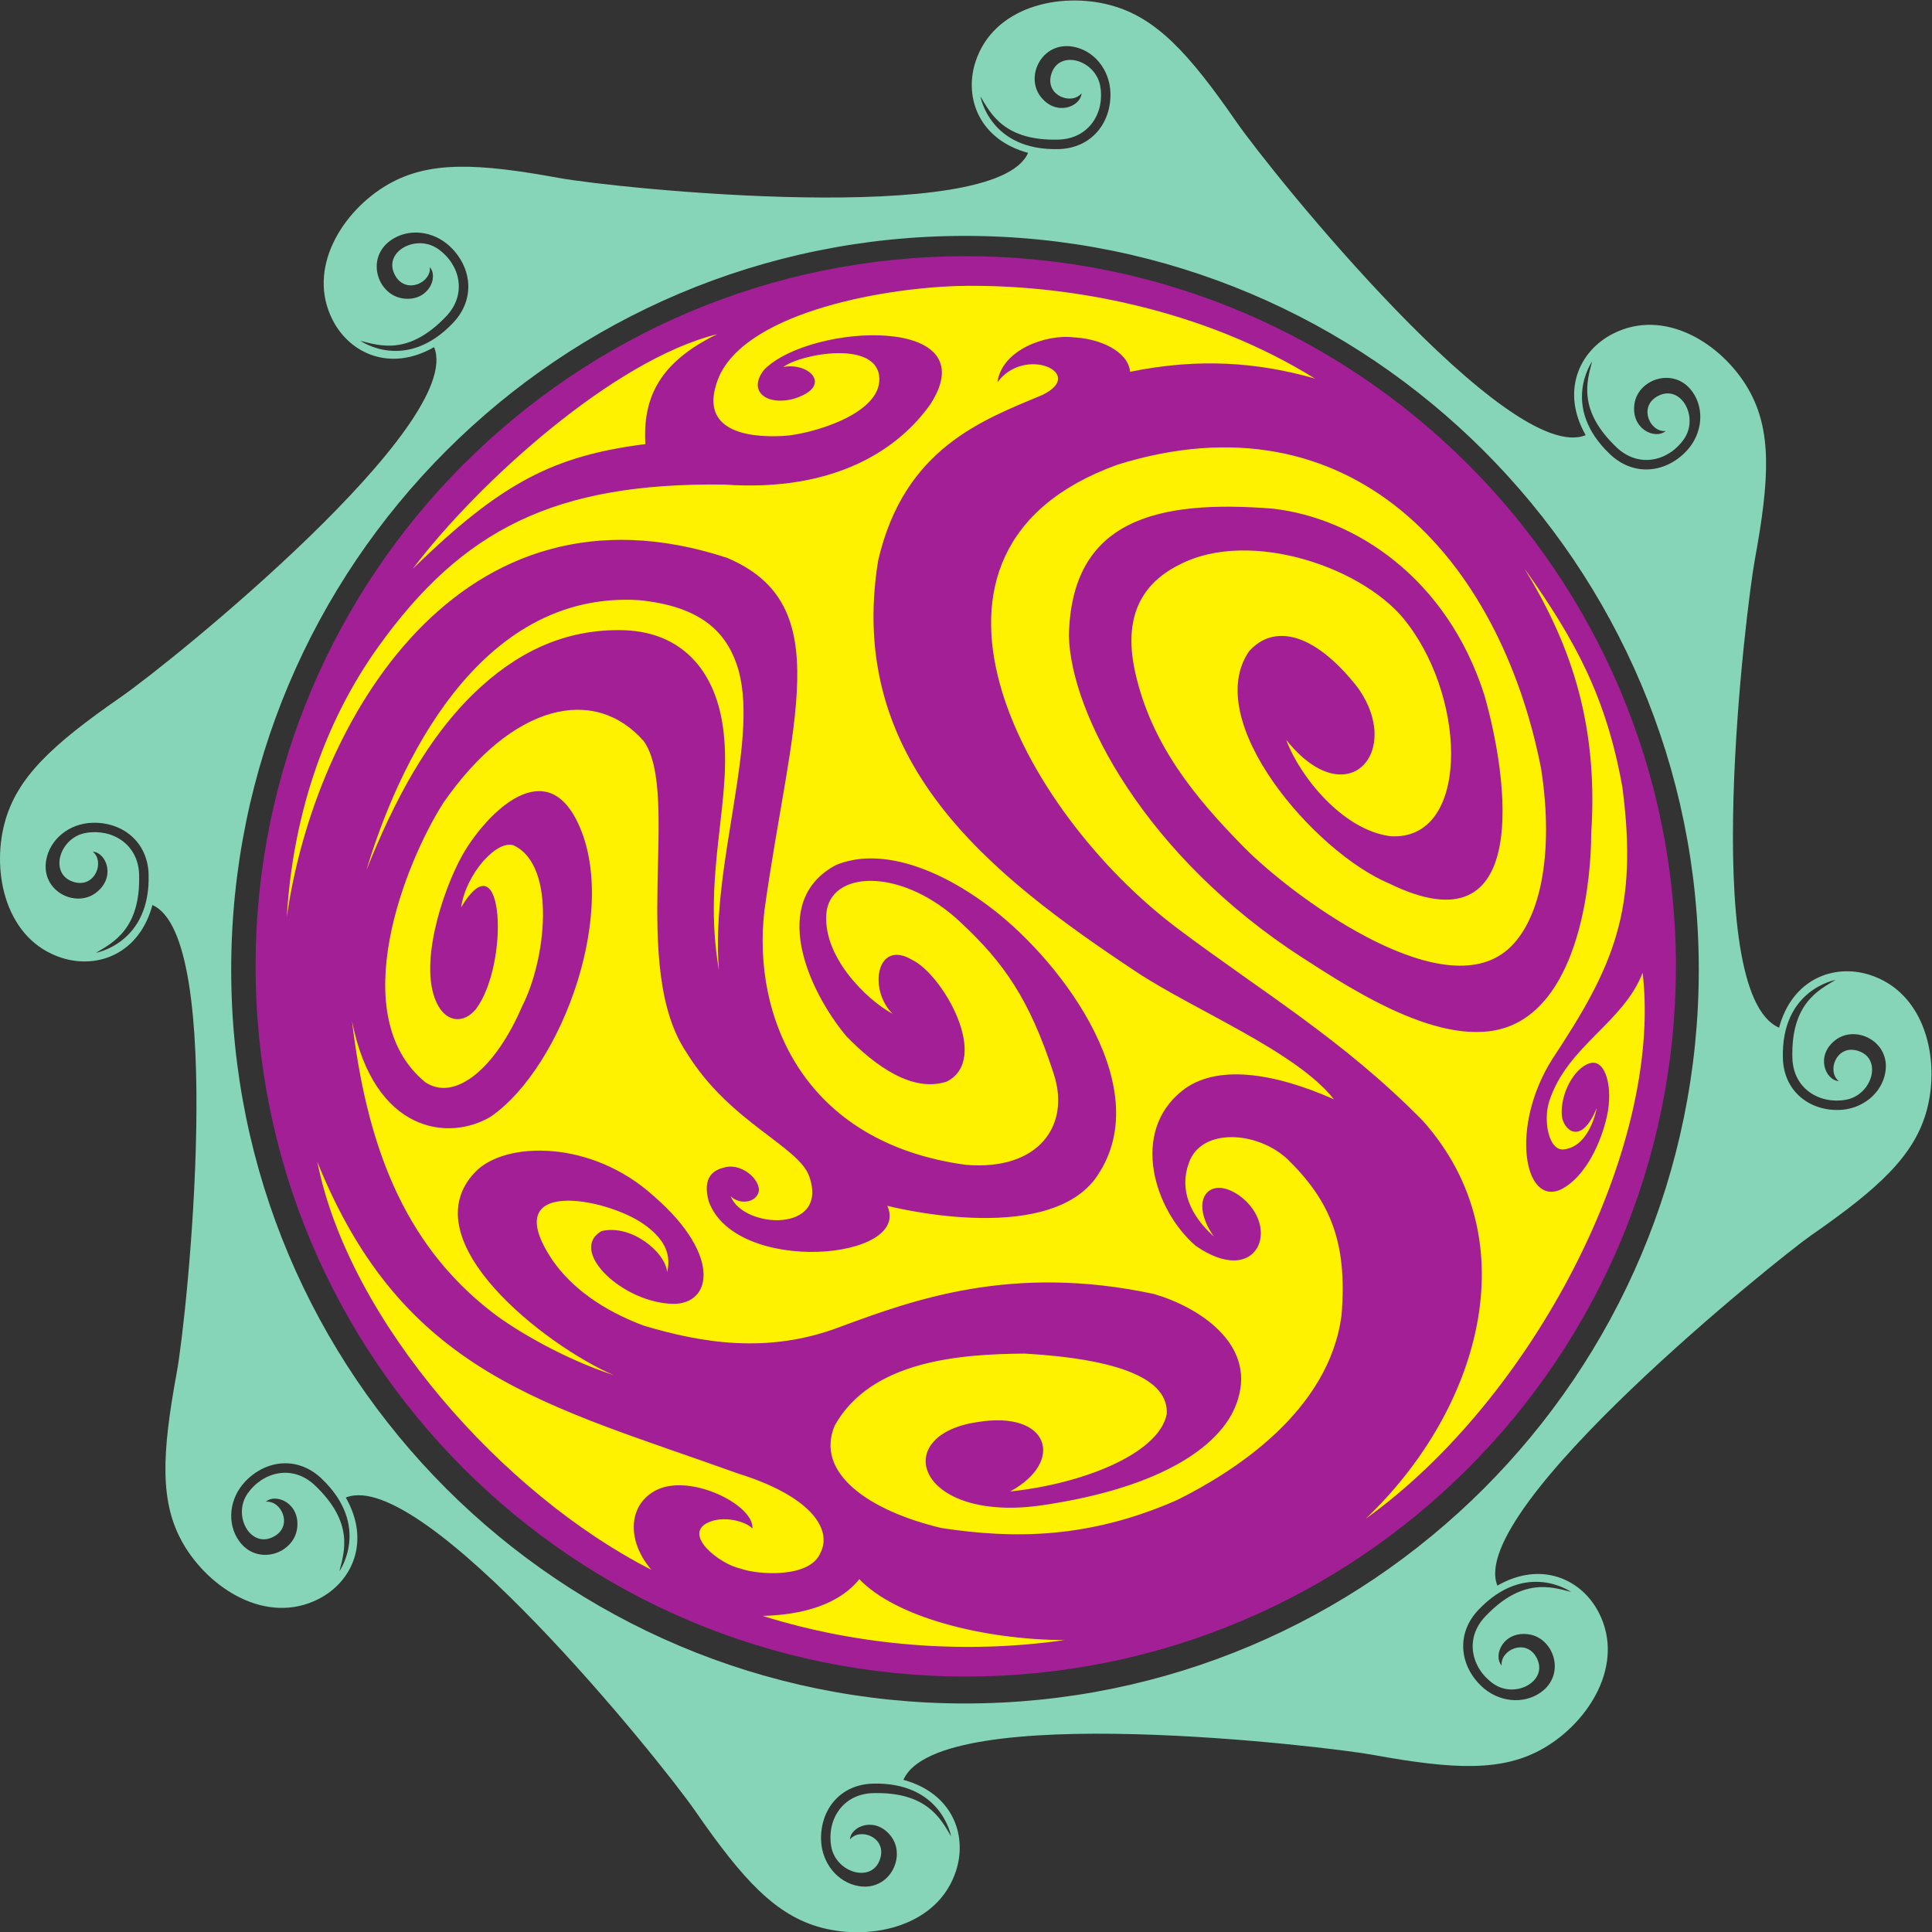 <?xml version="1.0" encoding="UTF-8" standalone="no"?>
<svg
   xmlns:dc="http://purl.org/dc/elements/1.1/"
   xmlns:cc="http://creativecommons.org/ns#"
   xmlns:rdf="http://www.w3.org/1999/02/22-rdf-syntax-ns#"
   xmlns:svg="http://www.w3.org/2000/svg"
   xmlns="http://www.w3.org/2000/svg"
   viewBox="0 0 741.027 741.12"
   height="741.12"
   width="741.027"
   xml:space="preserve"
   id="svg2"
   version="1.1"><rect x="0" y="0" width="741.027" height="741.12" fill="#333333" stroke="none"/><defs
     id="defs6" /><g
     transform="matrix(1.333,0,0,-1.333,0,741.12)"
     id="g10"><g
       transform="scale(0.1)"
       id="g12"><path
         id="path14"
         style="fill:#87d5b8;fill-opacity:1;fill-rule:evenodd;stroke:none"
         d="m 5119.05,2602.79 c 37.77,139.9 157.1,184.84 260.47,152.05 160.6,-50.91 203.29,-243.15 165.02,-387.7 -34.81,-131.53 -137.44,-226.01 -334.04,-362.44 -88.61,-61.5 -992.86,-785.57 -901.91,-1007.251 125.77,71.941 241.82,19.091 291.53,-77.285 77.22,-149.723 -28.87,-315.621 -158.3,-390.508 C 4324.04,461.523 4184.7,467.59 3949.3,510.625 3824.76,533.398 2700.07,669.855 2599.47,438.457 2739.31,400.539 2784.13,281.152 2751.23,177.82 2700.13,17.285 2507.84,-25.195 2363.33,13.234 2231.84,48.203 2137.48,150.93 2001.27,347.688 1896.02,499.695 1215.58,1340.93 995.027,1250.73 1066.83,1124.87 1013.86,1008.88 917.422,959.277 767.613,882.219 601.82,988.508 527.09,1118.02 c -67.996,117.85 -61.781,257.19 -18.477,492.55 30.672,166.7 142.192,1253.04 -70.008,1345.02 C 400.84,2815.7 281.504,2770.75 178.137,2803.54 17.551,2854.45 -25.156,3046.7 13.113,3191.25 c 34.82,131.53 137.446,226 334.051,362.45 151.891,105.4 992.346,786.79 901.906,1007.24 -125.78,-71.94 -241.82,-19.1 -291.531,77.28 -77.23,149.73 28.867,315.63 158.301,390.51 117.77,68.13 257.12,62.07 492.52,19.03 164.44,-30.07 1256.4,-142.74 1349.83,72.16 -139.84,37.93 -184.65,157.31 -151.76,260.64 51.1,160.53 243.39,203.02 387.89,164.59 131.5,-34.97 225.86,-137.69 362.07,-334.45 105.24,-152.01 785.69,-993.24 1006.24,-903.04 -71.8,125.86 -18.83,241.85 77.6,291.45 149.82,77.05 315.61,-29.23 390.34,-158.75 67.99,-117.84 61.79,-257.18 18.47,-492.55 -23.16,-125.92 -163.03,-1243.99 70.01,-1345.02 z m -2342.4,2278.24 c 1165.9,0 2111.4,-945.51 2111.4,-2111.4 0,-1165.89 -945.5,-2111.396 -2111.4,-2111.396 -1165.9,0 -2111.408,945.506 -2111.408,2111.396 0,1165.89 945.508,2111.4 2111.408,2111.4 z M 4273.63,908.594 c -60.67,-63.953 -39.54,-149.16 23.17,-193.418 65.06,-45.926 163.77,10.422 122.34,78.601 -31.28,51.489 -102.89,17.825 -98.34,-26.511 -25.92,30.261 5.38,100.293 77.68,90.019 72.57,-10.32 108.02,-114.941 35.25,-166.887 -50.38,-35.964 -122.48,-28.523 -171.16,17.7 -62.43,59.265 -73.68,150.894 -8.69,219.382 136.37,143.71 266.24,52.032 266.61,51.778 -56.39,14.512 -139.74,42.192 -246.86,-70.664 z m 883.73,1606.736 c 2.5,-88.11 77.78,-133.27 153.39,-120.06 78.47,13.71 108.18,123.39 30.63,142.16 -58.56,14.16 -85.24,-60.34 -50.6,-88.39 -39.73,2.98 -67.27,74.57 -8.97,118.56 58.52,44.14 157.66,-4.56 143.12,-92.78 -10.07,-61.07 -66.21,-106.91 -133.31,-108.8 -86.04,-2.41 -158.91,54.27 -161.59,148.64 -5.6,198.04 150.99,225.38 151.43,225.46 -50.07,-29.71 -128.5,-69.25 -124.1,-224.79 z M 906.211,1285.77 c -63.871,60.75 -149.109,39.72 -193.438,-22.94 -46.003,-65.02 10.235,-163.77 78.461,-122.42 51.524,31.22 17.946,102.87 -26.398,98.37 30.293,25.88 100.285,-5.5 89.93,-77.8 -10.403,-72.55 -115.063,-107.88 -166.93,-35.04 -35.898,50.42 -28.379,122.5 17.891,171.13 59.336,62.36 150.988,73.52 219.394,8.45 143.559,-136.54 51.738,-266.3 51.481,-266.67 14.586,56.36 42.348,139.7 -70.391,246.92 z M 2511.96,400.254 c -88.11,-2.402 -133.35,-77.645 -120.23,-153.262 13.61,-78.476 123.27,-108.301 142.12,-30.781 14.22,58.535 -60.24,85.293 -88.34,50.691 3.04,39.731 74.66,67.192 118.58,8.852 44.07,-58.574 -4.74,-157.668 -92.95,-143.02 -61.05,10.125 -106.83,66.321 -108.64,133.418 -2.32,86.055 54.44,158.868 148.82,161.438 198.04,5.379 225.2,-151.242 225.29,-151.692 -29.66,50.11 -69.11,128.575 -224.65,124.356 z M 4651.45,4272.61 c 63.87,-60.75 149.11,-39.72 193.44,22.94 46,65.02 -10.24,163.78 -78.46,122.43 -51.53,-31.22 -17.95,-102.87 26.4,-98.37 -30.29,-25.88 -100.29,5.49 -89.94,77.79 10.4,72.56 115.07,107.89 166.92,35.05 35.91,-50.42 28.39,-122.5 -17.88,-171.14 -59.33,-62.35 -150.98,-73.51 -219.39,-8.44 -143.56,136.54 -51.74,266.29 -51.49,266.67 -14.57,-56.37 -42.34,-139.7 70.4,-246.93 z m -1605.76,885.52 c 88.12,2.4 133.36,77.64 120.25,153.26 -13.62,78.48 -123.28,108.31 -142.13,30.79 -14.23,-58.54 60.24,-85.3 88.34,-50.7 -3.04,-39.73 -74.66,-67.19 -118.58,-8.84 -44.08,58.57 4.74,157.66 92.95,143.01 61.05,-10.13 106.83,-66.32 108.64,-133.42 2.32,-86.05 -54.45,-158.86 -148.82,-161.43 -198.05,-5.39 -225.21,151.24 -225.29,151.68 29.66,-50.1 69.11,-128.57 224.64,-124.35 z M 1284.02,4649.8 c 60.68,63.94 39.54,149.16 -23.16,193.41 -65.07,45.93 -163.77,-10.42 -122.34,-78.6 31.28,-51.49 102.9,-17.83 98.34,26.52 25.91,-30.27 -5.39,-100.3 -77.68,-90.02 -72.58,10.31 -108.02,114.93 -35.24,166.88 50.37,35.96 122.47,28.51 171.15,-17.7 62.43,-59.27 73.68,-150.9 8.69,-219.38 -136.38,-143.72 -266.24,-52.04 -266.61,-51.78 56.39,-14.52 139.74,-42.19 246.85,70.67 z M 400.297,3043.05 c -2.5,88.12 -77.785,133.27 -153.395,120.06 -78.461,-13.7 -108.168,-123.39 -30.625,-142.15 58.559,-14.16 85.239,60.33 50.602,88.4 39.726,-2.99 67.269,-74.59 8.976,-118.57 -58.515,-44.15 -157.667,4.56 -143.125,92.78 10.063,61.06 66.208,106.9 133.309,108.79 86.039,2.42 158.918,-54.26 161.59,-148.63 5.601,-198.05 -150.984,-225.38 -151.434,-225.46 50.075,29.71 128.5,69.25 124.102,224.78 v 0" /><path
         id="path16"
         style="fill:#a31f95;fill-opacity:1;fill-rule:evenodd;stroke:none"
         d="m 2778.83,4822.58 c 1128.34,0 2043.39,-915.04 2043.39,-2043.38 0,-1128.34 -915.05,-2043.387 -2043.39,-2043.387 -1128.34,0 -2043.392,915.047 -2043.392,2043.387 0,1128.34 915.052,2043.38 2043.392,2043.38 v 0" /><path
         id="path18"
         style="fill:#fff200;fill-opacity:1;fill-rule:evenodd;stroke:none"
         d="m 1187.6,3922.97 c 256.35,249.97 406.63,325.31 669.57,359.05 -8.4,134.03 41.44,236.17 206.33,316.13 -296.9,-73.28 -687.27,-425.94 -875.9,-675.18 z m -133.08,-866.42 c 81.71,204.56 177.62,382.03 311.64,510.66 112.63,108.11 252.16,185.4 432.79,179.08 161.53,-6.94 256.14,-113.15 280.36,-272.59 32.24,-212.28 -59.58,-420.96 -10.74,-705.56 -24.98,310.55 123.42,674.32 50.63,881.76 -33.58,95.68 -107.83,165.74 -280.06,182.97 -464.86,29.11 -696.83,-482.42 -784.62,-776.32 z m 34.22,642.51 c 241.53,336.66 506.26,472.3 994.39,466.51 326.69,-23.11 506.45,107.67 593.32,230.12 168.21,258.86 -340.84,235 -476.17,101.9 -50.65,-60.4 2.05,-106.9 83.88,-85.25 114.66,35.59 44.82,105.94 -30.57,91.45 53.8,39.3 272.65,77.75 276.68,-32.56 3.84,-104.9 -200.48,-161.52 -275.58,-165.78 -112.92,-6.43 -250.7,18.37 -184.74,172.72 85.56,186.94 487.68,256.43 705.9,259.08 302.8,3.68 685.73,-67.27 1007.67,-266.65 -163.39,46.65 -333.72,60.04 -531.77,19.36 -5.73,59.69 -87.91,95.65 -161.62,99.02 -81.24,10.19 -208.13,-36.54 -220,-129.26 77.39,106.79 258.24,25.87 129.32,-36.3 -174.2,-73.01 -398.32,-154.34 -472.72,-476.88 -93.02,-577.15 317.45,-900.85 742.41,-1182.81 167.15,-110.91 460.92,-229.23 569,-367.03 -175.43,77.78 -339.84,101.5 -436.49,24.65 -150.56,-119.71 -80.26,-343.34 38.64,-446.07 177.9,-123.38 249.06,54.06 126.15,144.17 -87.12,61.41 -147.71,-11.94 -73.45,-117.95 -67.95,61.2 -100.56,134.95 -72.11,212.21 35.55,102.4 197.64,91.91 284.51,10.03 121.67,-119.54 171.88,-237.05 154.93,-446.71 -34.66,-276.33 -307.75,-451.46 -474.1,-533.71 -253.22,-111.37 -469.02,-111.83 -676.5,-80.4 -209.33,49.44 -365.97,158.49 -307.75,295.27 104.89,187.15 360.62,205.42 547.31,206.81 274.48,-16.17 414.76,-74.19 407.83,-174.92 -24.65,-116.14 -248.35,-200.93 -450.54,-221.81 158.5,85.95 113.22,234.28 -94.27,199.63 -256.92,-37.89 -172.23,-291.52 186.36,-239.31 353.03,51.76 526.65,177.85 563.61,305.84 49.45,160.36 -114.59,265.25 -242.59,302.21 -409.88,87.8 -694.99,-18.48 -901.07,-94.26 -210.72,-80.86 -403.41,-45.29 -565.6,2.77 -120.63,44.99 -208.66,110.15 -262.71,187.83 -163.09,241.79 153.84,180.5 261.56,104.79 51.1,-35.91 82.5,-79.58 67.71,-138.3 -4.59,57.44 -103.52,138.52 -188.57,118.06 -93.91,-53.54 49.39,-196.8 191.32,-208.61 125.09,-13.33 160.7,133.99 -40.22,308.42 -178.82,163.36 -428.66,160.11 -514.82,70 -188.48,-197.15 204.06,-500.49 398.39,-584.24 -140.95,46.21 -279.03,126.78 -346.69,178.61 -265.47,203.32 -364.82,497.68 -406.05,839.56 63.8,-321.75 278.64,-346.56 399.24,-274.48 207.92,143.78 374.74,606.51 245.72,855.17 -97.99,188.88 -267.44,4.78 -328.32,-104.38 -55.02,-98.63 -130.44,-323.05 -68.32,-432.29 26.87,-47.25 73.65,-50.6 107.95,-9.36 97.91,130.25 81.03,499.68 -42.31,293.13 13.62,95.55 102.12,195.25 151.11,178.25 125.47,-58.7 91.51,-333.67 24.28,-463.06 -75.07,-175.75 -191.76,-276.32 -278.63,-218.41 -233.826,192.49 -57.31,633.11 52.67,804.8 198.23,285.1 433.89,338 575.98,176.75 107.21,-150.86 -42.73,-653.17 124.09,-897.62 123.38,-200.07 321.8,-267.63 352.3,-355.19 57.29,-164.43 -189.95,-150.15 -226.18,-57.13 29.19,-26.94 77.1,-16.34 81.33,17.22 0.18,36.11 -53.04,79.17 -100.01,65.91 -28.9,-7.33 -63.72,-25.62 -44.76,-96.93 76.52,-214.21 585.51,-170.3 514,-13.32 0,0 451.22,-117.84 598.19,77.65 183.13,252.04 -91.32,617.62 -291.03,772.87 -165.14,128.37 -334.57,180.74 -455.49,129.57 -192.27,-103 -80.95,-358.49 30.37,-491.99 84.94,-87.69 191.98,-163.2 289.41,-130.58 126.94,64.6 -11.58,307.36 -99.51,349.77 -102.12,61.5 -127.95,-84.2 -56.67,-154.85 -74.95,39.98 -207.45,168.91 -189.45,297.89 20.63,116.78 222.18,119.92 386.99,-36.4 121.32,-113.67 196.2,-218.35 265.54,-432.53 50.2,-149.76 -42.38,-281.48 -252.79,-263.5 -468.89,63.74 -614.77,428.31 -579.06,731.88 75.49,543.68 212.11,880.28 -108.12,1014.75 -769.84,252.37 -1187.137,-473.27 -1266.274,-1034.23 16.262,277.44 100.554,551.23 263.564,778.43 z M 3929.88,1190 c 320.91,304.88 476.38,796.23 163.34,1145.7 -229.65,233.2 -459.08,367.91 -704.96,552.59 -450.44,338.33 -853.95,1088.42 -173.19,1334.29 669.65,209.03 1100.26,-267.6 1219.21,-873.96 38.85,-249.76 -3.23,-451.32 -105.65,-528.8 -195.61,-148 -615.65,167 -747.43,300.36 -144.35,146.09 -268.73,298.76 -314.76,504.98 -31.03,138.98 1.95,248.06 128.1,310.29 203.32,105.35 539.81,-10.19 657.18,-172.39 170.98,-226.88 174.12,-622.41 -49.99,-609.47 -139.09,17.1 -262.93,174.21 -300.82,277.25 176.05,-219.95 339.14,-32.83 204.68,152.01 -128.93,163.58 -243.5,179.32 -311.43,103.07 -138.16,-200.08 187.36,-577.52 402.7,-668.08 412.18,-201.94 343.69,301.05 273.8,543.32 -107.66,335.01 -370.59,507.84 -608.57,535.09 -333.63,26.35 -579.92,-31.88 -586.4,-365.97 5.03,-224.67 221.95,-636.76 673.74,-927.33 148.64,-95.61 427.6,-279.05 611.8,-188.07 188.41,93.05 217.18,421.88 217.18,544.26 22.65,335.43 -70.34,564.45 -192.02,764.78 148.52,-208.96 235.37,-371.46 281.6,-627.65 46.85,-355.93 -24.34,-516.3 -201.86,-784.51 -122.46,-194.54 -80.63,-423.74 25.65,-374.3 72.34,36.62 116.24,139.37 131.7,209.38 18.82,80.93 -2.8,166.57 -48.17,153.86 -45.82,-12.85 -86.56,-89.24 -81.31,-151.06 3.3,-38.81 54.48,-90.87 100.39,22.06 0,0 -18.73,-110.94 -95,-119.26 -43.26,-4.71 -59.6,83.26 -41.59,138.71 51.75,159.24 212.68,224.92 268.7,369.55 C 4785.18,2251.05 4408.42,1532.8 3929.88,1190 Z M 2194.39,910.242 c 113.67,2.746 218.95,31.985 278.28,105.728 104.3,-109.904 357.27,-174.181 590.51,-175.365 -290.4,-41.511 -593.88,-16.503 -868.79,69.637 z M 913.129,2216.48 c 246.921,-612.49 656.661,-697.53 1211.591,-896.92 204.7,-63.76 272.17,-158.03 235.66,-228.73 -30.93,-72.76 -179.77,-62.7 -230.12,-44.37 -59.39,13.09 -162.5,94.29 -97.04,130.32 45.98,24.82 114.16,5.13 131.7,-15.25 5.84,63.15 -156.89,149.3 -258.56,117.87 -93.13,-30.76 -112.84,-141.2 -32.36,-236.38 -423.27,215.19 -868.82,712.48 -960.871,1173.46 v 0" /></g></g></svg>